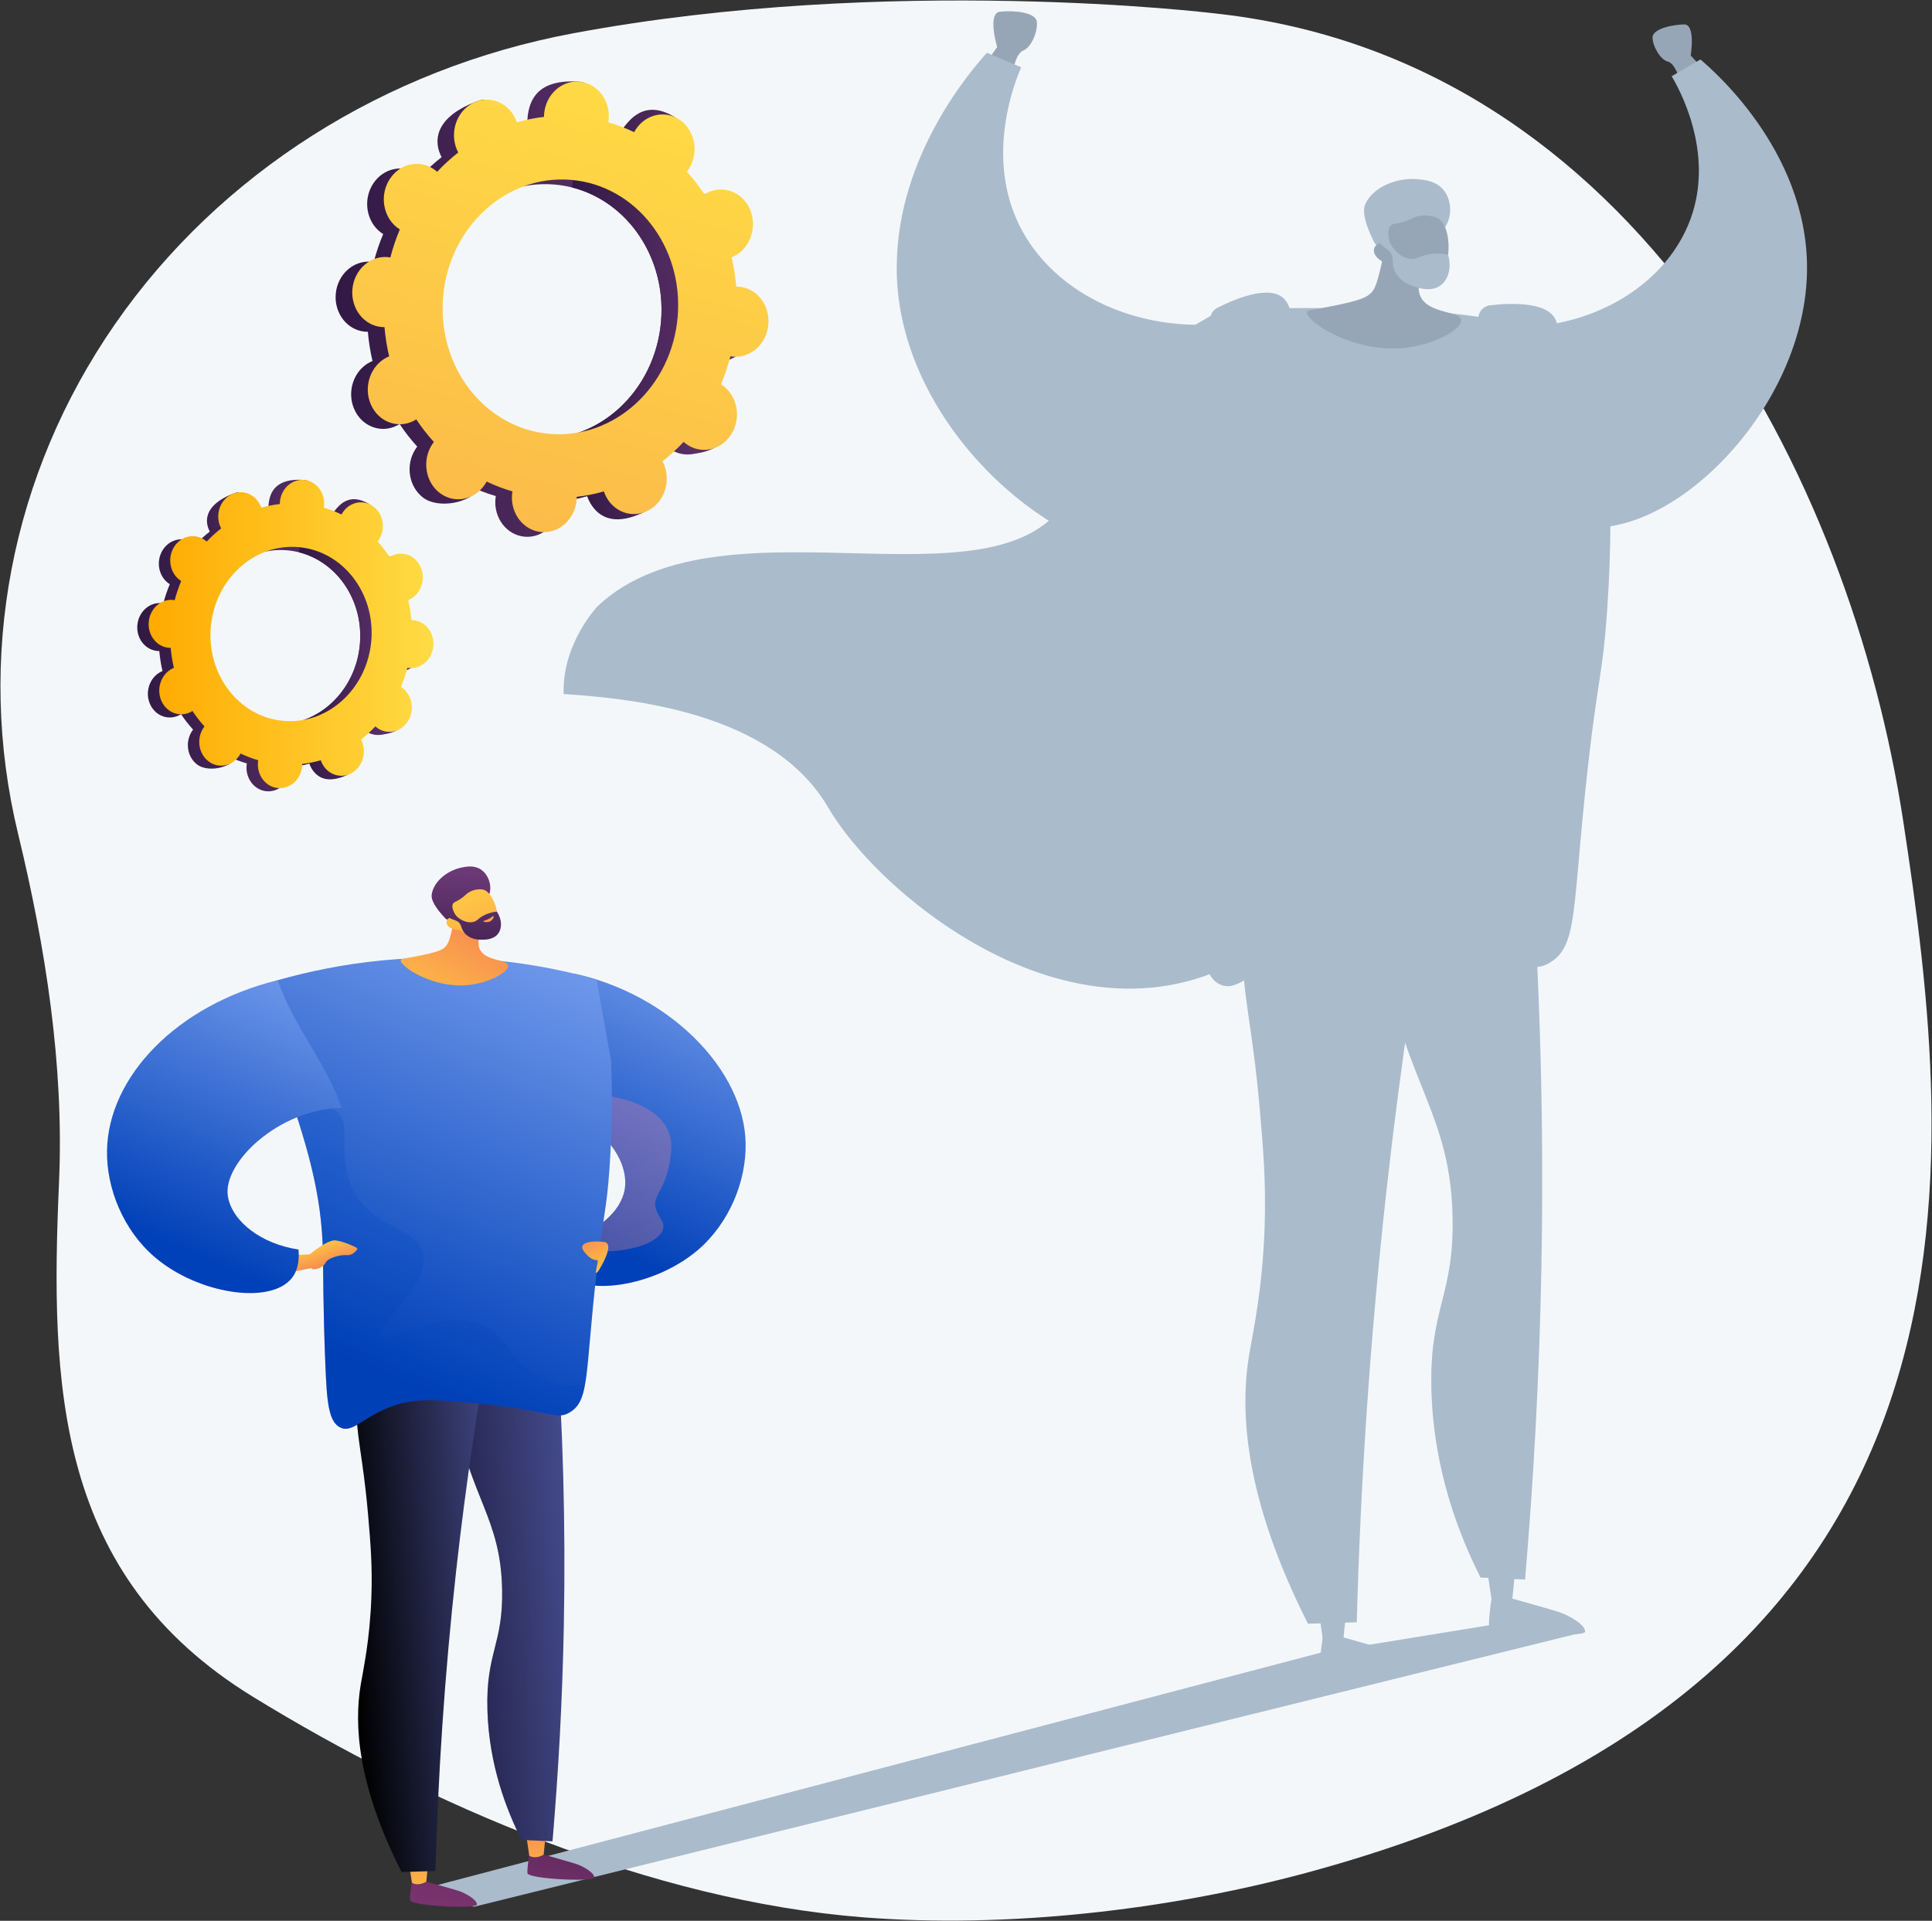<svg width="2802" height="2786" viewBox="0 0 2802 2786" fill="none" xmlns="http://www.w3.org/2000/svg">
<rect x="0" y="0" width="2802" height="2786" fill="#333333" stroke="none"/>
<path d="M2760.15 1190.26C2684.24 693.389 2373 82.943 1758.12 19.059C1758.12 19.059 1291.28 -37.725 831.069 48.338C557.935 99.416 318.437 251.465 166.893 469.998C15.346 688.53 -35.275 955 26.16 1209.05C66.062 1374.05 93.025 1544.83 85.625 1714.38C72.746 2009.47 80.156 2284.92 366.535 2460.9C622.239 2618.04 944.046 2756.62 1251.05 2780.9C1459.69 2797.39 1693.67 2770.7 1894.76 2716.38C2919.56 2439.55 2836.06 1687.14 2760.15 1190.26Z" fill="#F4F7FA"/>
<path d="M1039.13 524.026C1065.01 526.205 1087.9 505.258 1090.26 477.24C1092.62 449.221 1073.55 424.741 1047.68 422.562C1046.33 422.449 1045.01 422.435 1043.69 422.444C1042.45 407.972 1040.2 393.798 1036.95 380.02C1038.18 379.517 1039.4 378.996 1040.61 378.374C1064.2 366.252 1074.49 335.872 1063.6 310.517C1052.7 285.161 1024.75 274.434 1001.16 286.556C999.925 287.191 998.751 287.902 997.592 288.632C989.89 277.002 981.362 266.05 972.078 255.868C972.936 254.752 973.78 253.616 974.563 252.405C989.545 229.231 984.48 197.556 963.251 181.659C942.021 165.762 912.666 171.663 897.684 194.837C896.916 196.025 896.236 197.247 895.574 198.476C883.59 192.692 871.078 187.902 858.123 184.156C858.353 182.745 858.563 181.324 858.685 179.873C861.045 151.854 866.152 120.221 840.244 118.447C780.313 114.343 767.339 143.961 764.979 171.98C764.857 173.431 764.826 174.867 764.817 176.297C751.418 177.825 738.281 180.454 725.498 184.151C725.05 182.828 724.585 181.51 724.026 180.211C713.132 154.857 715.099 137.943 690.337 147.443C636.34 168.16 627.707 198.754 638.601 224.109C639.17 225.434 639.813 226.695 640.472 227.938C629.616 236.423 619.375 245.795 609.837 255.974C608.816 255.06 607.778 254.162 606.668 253.33C585.439 237.433 556.083 243.334 541.102 266.51C526.12 289.685 531.185 321.358 552.414 337.255C553.502 338.07 554.623 338.79 555.75 339.49C550.243 352.531 545.648 366.128 542.011 380.19C540.709 379.96 539.398 379.751 538.058 379.638C512.182 377.459 489.292 398.405 486.932 426.424C484.572 454.442 503.636 478.923 529.513 481.102C530.853 481.215 532.181 481.229 533.503 481.22C534.738 495.692 536.993 509.866 540.242 523.644C539.013 524.147 537.788 524.668 536.58 525.288C512.991 537.411 502.7 567.791 513.594 593.146C524.489 618.501 552.443 629.227 576.033 617.105C577.265 616.472 578.441 615.76 579.6 615.03C587.301 626.661 595.83 637.613 605.114 647.795C604.256 648.911 603.412 650.046 602.629 651.258C587.647 674.432 592.712 706.107 613.942 722.004C635.172 737.901 681.128 730.627 696.109 707.453C696.877 706.265 680.956 706.416 681.619 705.186C693.603 710.971 706.115 715.76 719.07 719.507C718.84 720.918 718.629 722.339 718.507 723.79C716.147 751.809 735.211 776.289 761.087 778.469C786.963 780.648 809.853 759.701 812.213 731.683C812.335 730.231 812.365 728.795 812.374 727.365C825.773 725.838 838.91 723.209 851.693 719.511C852.141 720.834 852.607 722.152 853.165 723.452C864.06 748.806 892.014 759.533 915.603 747.411C939.192 735.289 949.484 704.908 938.589 679.554C938.02 678.228 937.377 676.968 936.719 675.724C947.575 667.238 957.815 657.867 967.354 647.688C968.374 648.602 969.414 649.5 970.523 650.331C991.752 666.227 1021.11 660.329 1036.09 637.152C1051.07 613.976 1046.01 582.303 1024.78 566.405C1023.69 565.592 1022.57 564.873 1021.44 564.171C1026.95 551.131 1031.54 537.534 1035.18 523.472C1036.48 523.704 1037.79 523.913 1039.13 524.026ZM773.079 636.029C679.128 628.117 609.912 539.234 618.48 437.505C627.048 335.775 710.156 259.722 804.106 267.635C898.058 275.548 967.274 364.431 958.705 466.161C950.138 567.89 867.03 643.942 773.079 636.029Z" fill="url(#paint0_linear_716_36951)"/>
<path d="M1040.61 378.374C1064.2 366.251 1074.49 335.871 1063.59 310.516C1052.7 285.161 1024.74 274.434 1001.15 286.556C999.921 287.19 998.746 287.902 997.587 288.632C989.885 277.002 981.357 266.05 972.073 255.868C972.932 254.752 973.775 253.616 974.558 252.404C989.54 229.23 1001.05 183.261 978.302 169.626C935.127 143.748 912.661 171.664 897.679 194.838C896.911 196.026 896.231 197.247 895.568 198.476C883.584 192.692 871.072 187.904 858.117 184.156C858.348 182.744 858.558 181.324 858.68 179.873C859.964 164.624 854.871 150.456 845.819 140.328C840.051 184.14 834.616 227.991 829.617 271.892C910.248 292.189 966.473 373.887 958.702 466.161C952.117 544.355 901.474 607.327 835.738 628.711C835.889 637.259 836.11 645.826 836.03 654.385C835.816 677.61 834.309 700.885 832.78 724.138C839.158 722.849 845.464 721.312 851.685 719.513C852.133 720.836 852.599 722.155 853.157 723.454C864.052 748.809 888.392 764.224 931.795 743.856C955.804 732.589 949.477 704.911 938.581 679.557C938.012 678.232 937.37 676.971 936.711 675.728C947.566 667.242 957.807 657.87 967.345 647.693C968.366 648.607 969.406 649.505 970.515 650.335C991.744 666.232 1039.37 657.307 1054.35 634.131C1069.33 610.955 1046 582.308 1024.77 566.41C1023.68 565.596 1022.56 564.876 1021.43 564.175C1026.94 551.135 1031.53 537.538 1035.17 523.477C1036.48 523.707 1037.79 523.915 1039.13 524.028C1065 526.208 1087.89 505.26 1090.25 477.241C1092.61 449.223 1073.55 424.741 1047.67 422.563C1046.33 422.45 1045 422.437 1043.68 422.445C1042.45 407.973 1040.19 393.798 1036.94 380.022C1038.17 379.517 1039.4 378.995 1040.61 378.374Z" fill="url(#paint1_linear_716_36951)"/>
<path d="M1063.27 517.279C1089.15 519.459 1112.04 498.512 1114.4 470.494C1116.76 442.475 1097.69 417.994 1071.82 415.815C1070.48 415.702 1069.15 415.688 1067.83 415.697C1066.59 401.225 1064.34 387.05 1061.09 373.273C1062.32 372.77 1063.54 372.248 1064.75 371.627C1088.34 359.505 1098.63 329.125 1087.74 303.77C1076.84 278.415 1048.89 267.687 1025.3 279.809C1024.07 280.444 1022.89 281.155 1021.73 281.885C1014.03 270.255 1005.5 259.302 996.219 249.12C997.077 248.005 997.921 246.869 998.704 245.657C1013.69 222.483 1008.62 190.808 987.391 174.912C966.162 159.015 936.806 164.916 921.825 188.09C921.058 189.278 920.378 190.5 919.715 191.729C907.731 185.945 895.219 181.156 882.263 177.409C882.493 175.997 882.704 174.577 882.826 173.125C885.186 145.107 866.122 120.626 840.246 118.447C814.37 116.268 791.48 137.214 789.12 165.233C788.998 166.684 788.968 168.12 788.958 169.55C775.559 171.077 762.422 173.706 749.64 177.404C749.192 176.081 748.726 174.763 748.168 173.463C737.274 148.109 709.319 137.381 685.729 149.503C662.14 161.625 651.849 192.006 662.743 217.36C663.312 218.685 663.954 219.946 664.614 221.189C653.758 229.676 643.518 239.047 633.979 249.225C632.958 248.312 631.919 247.414 630.809 246.582C609.58 230.685 580.224 236.586 565.243 259.762C550.261 282.938 555.326 314.611 576.555 330.508C577.643 331.322 578.764 332.042 579.891 332.743C574.384 345.783 569.789 359.38 566.151 373.443C564.849 373.213 563.538 373.005 562.198 372.892C536.322 370.712 513.432 391.659 511.072 419.678C508.713 447.697 527.776 472.177 553.652 474.357C554.993 474.47 556.319 474.484 557.642 474.475C558.877 488.947 561.132 503.122 564.38 516.899C563.152 517.402 561.926 517.924 560.718 518.543C537.128 530.666 526.837 561.046 537.731 586.402C548.626 611.757 576.581 622.483 600.17 610.361C601.403 609.728 602.578 609.016 603.737 608.286C611.438 619.916 619.967 630.868 629.251 641.051C628.392 642.167 627.549 643.303 626.766 644.514C611.785 667.688 616.849 699.362 638.079 715.259C659.308 731.155 688.663 725.255 703.645 702.081C704.413 700.893 705.092 699.671 705.756 698.442C717.74 704.226 730.252 709.014 743.207 712.762C742.977 714.174 742.767 715.594 742.644 717.046C740.284 745.064 759.348 769.545 785.225 771.724C811.101 773.903 833.991 752.956 836.351 724.938C836.474 723.487 836.504 722.051 836.513 720.621C849.912 719.094 863.049 716.465 875.832 712.767C876.28 714.09 876.746 715.408 877.304 716.707C888.199 742.061 916.154 752.789 939.743 740.667C963.333 728.546 973.624 698.164 962.729 672.811C962.16 671.485 961.517 670.225 960.858 668.98C971.714 660.494 981.954 651.123 991.492 640.945C992.513 641.858 993.552 642.756 994.661 643.586C1015.89 659.483 1045.25 653.584 1060.23 630.408C1075.21 607.232 1070.14 575.559 1048.92 559.661C1047.83 558.848 1046.71 558.129 1045.58 557.427C1051.09 544.387 1055.68 530.79 1059.32 516.728C1060.62 516.958 1061.93 517.166 1063.27 517.279ZM797.22 629.283C703.27 621.37 634.053 532.488 642.621 430.758C651.189 329.028 734.297 252.975 828.248 260.888C922.198 268.801 991.415 357.683 982.847 459.413C974.279 561.143 891.172 637.196 797.22 629.283Z" fill="url(#paint2_linear_716_36951)"/>
<path d="M577.008 973.584C594.712 975.075 610.374 960.743 611.988 941.573C613.603 922.403 600.559 905.653 582.855 904.162C581.937 904.085 581.03 904.076 580.125 904.081C579.281 894.179 577.737 884.481 575.515 875.055C576.355 874.711 577.194 874.354 578.021 873.929C594.161 865.635 601.202 844.849 593.748 827.501C586.294 810.153 567.168 802.813 551.027 811.106C550.183 811.54 549.38 812.027 548.587 812.526C543.317 804.569 537.482 797.076 531.13 790.109C531.717 789.345 532.295 788.568 532.83 787.739C543.081 771.883 539.615 750.211 525.09 739.335C510.565 728.458 490.479 732.496 480.229 748.352C479.704 749.165 479.239 750.001 478.785 750.842C470.585 746.884 462.025 743.608 453.161 741.044C453.319 740.078 453.462 739.106 453.546 738.113C455.161 718.942 458.655 697.299 440.929 696.086C399.924 693.278 391.047 713.543 389.432 732.714C389.348 733.707 389.328 734.689 389.322 735.667C380.154 736.713 371.166 738.511 362.42 741.041C362.114 740.136 361.795 739.234 361.413 738.345C353.959 720.998 355.305 709.425 338.363 715.925C301.418 730.1 295.511 751.032 302.965 768.38C303.355 769.286 303.794 770.149 304.245 771C296.817 776.806 289.81 783.218 283.285 790.182C282.586 789.557 281.876 788.942 281.116 788.373C266.591 777.496 246.506 781.533 236.255 797.391C226.005 813.248 229.47 834.919 243.995 845.795C244.739 846.353 245.506 846.845 246.277 847.324C242.509 856.247 239.365 865.55 236.876 875.171C235.985 875.014 235.088 874.871 234.171 874.794C216.467 873.303 200.805 887.634 199.19 906.805C197.575 925.975 210.619 942.725 228.324 944.216C229.241 944.293 230.149 944.303 231.054 944.297C231.899 954.199 233.442 963.897 235.665 973.323C234.824 973.667 233.986 974.023 233.159 974.448C217.019 982.743 209.978 1003.53 217.432 1020.88C224.886 1038.23 244.013 1045.56 260.153 1037.27C260.996 1036.84 261.801 1036.35 262.593 1035.85C267.862 1043.81 273.698 1051.3 280.05 1058.27C279.463 1059.03 278.886 1059.81 278.35 1060.64C268.1 1076.49 271.565 1098.16 286.09 1109.04C300.615 1119.92 332.059 1114.94 342.309 1099.09C342.834 1098.27 331.942 1098.38 332.395 1097.53C340.594 1101.49 349.155 1104.77 358.019 1107.33C357.861 1108.3 357.717 1109.27 357.634 1110.26C356.019 1129.43 369.063 1146.18 386.767 1147.67C404.472 1149.17 420.133 1134.83 421.748 1115.66C421.831 1114.67 421.852 1113.69 421.858 1112.71C431.026 1111.66 440.014 1109.87 448.76 1107.34C449.067 1108.24 449.386 1109.14 449.767 1110.03C457.221 1127.38 476.348 1134.72 492.488 1126.42C508.628 1118.13 515.669 1097.34 508.215 1080C507.825 1079.09 507.386 1078.23 506.935 1077.38C514.363 1071.57 521.369 1065.16 527.895 1058.19C528.593 1058.82 529.304 1059.43 530.063 1060C544.588 1070.88 564.673 1066.84 574.924 1050.99C585.175 1035.13 581.709 1013.46 567.184 1002.58C566.44 1002.02 565.673 1001.53 564.902 1001.05C568.669 992.13 571.814 982.827 574.302 973.205C575.194 973.364 576.091 973.507 577.008 973.584ZM394.976 1050.22C330.695 1044.8 283.337 983.99 289.199 914.386C295.061 844.782 351.924 792.746 416.205 798.161C480.487 803.575 527.845 864.389 521.982 933.993C516.12 1003.6 459.258 1055.63 394.976 1050.22Z" fill="url(#paint3_linear_716_36951)"/>
<path d="M578.024 873.929C594.164 865.634 601.205 844.848 593.751 827.5C586.297 810.152 567.17 802.812 551.03 811.106C550.186 811.54 549.383 812.027 548.59 812.526C543.32 804.568 537.485 797.076 531.133 790.109C531.72 789.346 532.298 788.568 532.833 787.739C543.083 771.883 550.959 740.431 535.395 731.102C505.855 713.396 490.483 732.496 480.233 748.352C479.708 749.165 479.243 750 478.789 750.841C470.589 746.884 462.029 743.607 453.165 741.044C453.323 740.078 453.467 739.106 453.55 738.114C454.429 727.681 450.943 717.987 444.75 711.057C440.804 741.034 437.085 771.036 433.664 801.074C488.832 814.961 527.301 870.859 521.984 933.993C517.478 987.493 482.828 1030.58 437.851 1045.21C437.955 1051.06 438.105 1056.92 438.051 1062.78C437.904 1078.67 436.874 1094.59 435.827 1110.5C440.191 1109.62 444.506 1108.57 448.762 1107.34C449.068 1108.24 449.387 1109.14 449.769 1110.03C457.223 1127.38 473.877 1137.93 503.573 1123.99C520 1116.28 515.671 1097.35 508.216 1080C507.827 1079.09 507.387 1078.23 506.936 1077.38C514.363 1071.57 521.37 1065.16 527.896 1058.2C528.594 1058.82 529.306 1059.44 530.065 1060C544.59 1070.88 577.176 1064.77 587.426 1048.92C597.677 1033.06 581.711 1013.46 567.185 1002.58C566.441 1002.02 565.674 1001.53 564.903 1001.05C568.671 992.131 571.814 982.828 574.303 973.207C575.194 973.364 576.091 973.507 577.008 973.584C594.713 975.076 610.374 960.743 611.989 941.573C613.604 922.403 600.56 905.653 582.855 904.162C581.938 904.085 581.03 904.075 580.125 904.081C579.281 894.179 577.737 884.481 575.515 875.055C576.359 874.711 577.197 874.354 578.024 873.929Z" fill="url(#paint4_linear_716_36951)"/>
<path d="M593.523 968.968C611.227 970.46 626.889 956.128 628.503 936.957C630.118 917.786 617.074 901.037 599.369 899.546C598.452 899.468 597.544 899.459 596.64 899.465C595.796 889.563 594.252 879.865 592.03 870.438C592.87 870.094 593.709 869.737 594.535 869.312C610.675 861.018 617.716 840.232 610.262 822.884C602.808 805.536 583.681 798.196 567.542 806.49C566.698 806.924 565.895 807.411 565.102 807.91C559.832 799.953 553.997 792.459 547.645 785.492C548.232 784.729 548.81 783.952 549.346 783.123C559.596 767.267 556.131 745.595 541.606 734.719C527.081 723.842 506.996 727.88 496.745 743.735C496.22 744.548 495.755 745.384 495.301 746.225C487.101 742.268 478.541 738.991 469.677 736.427C469.834 735.461 469.978 734.489 470.062 733.496C471.677 714.326 458.633 697.576 440.928 696.085C423.223 694.594 407.562 708.925 405.947 728.096C405.864 729.089 405.843 730.071 405.836 731.05C396.668 732.095 387.68 733.894 378.934 736.424C378.627 735.519 378.309 734.617 377.927 733.728C370.473 716.381 351.346 709.041 335.206 717.335C319.066 725.629 312.025 746.416 319.479 763.763C319.869 764.67 320.308 765.532 320.759 766.383C313.331 772.19 306.325 778.602 299.799 785.565C299.101 784.94 298.39 784.326 297.63 783.756C283.105 772.88 263.02 776.917 252.77 792.774C242.519 808.631 245.985 830.301 260.51 841.179C261.254 841.736 262.021 842.228 262.792 842.708C259.024 851.63 255.88 860.933 253.391 870.555C252.5 870.398 251.603 870.255 250.686 870.178C232.981 868.687 217.32 883.019 215.705 902.189C214.091 921.36 227.134 938.109 244.839 939.6C245.756 939.678 246.664 939.687 247.569 939.681C248.414 949.583 249.957 959.281 252.179 968.708C251.339 969.052 250.5 969.409 249.674 969.833C233.534 978.128 226.493 998.914 233.947 1016.26C241.401 1033.61 260.528 1040.95 276.668 1032.66C277.512 1032.22 278.316 1031.74 279.109 1031.24C284.378 1039.19 290.213 1046.69 296.566 1053.65C295.978 1054.42 295.401 1055.19 294.865 1056.02C284.615 1071.88 288.08 1093.55 302.605 1104.43C317.13 1115.3 337.215 1111.27 347.466 1095.41C347.991 1094.6 348.456 1093.76 348.91 1092.92C357.109 1096.88 365.67 1100.15 374.534 1102.72C374.377 1103.68 374.233 1104.66 374.149 1105.65C372.534 1124.82 385.578 1141.57 403.283 1143.06C420.988 1144.55 436.649 1130.22 438.263 1111.05C438.347 1110.06 438.368 1109.07 438.374 1108.09C447.542 1107.05 456.53 1105.25 465.276 1102.72C465.582 1103.63 465.902 1104.53 466.283 1105.42C473.737 1122.76 492.864 1130.1 509.004 1121.81C525.144 1113.52 532.186 1092.73 524.731 1075.38C524.341 1074.48 523.902 1073.61 523.451 1072.76C530.879 1066.96 537.885 1060.54 544.411 1053.58C545.109 1054.21 545.82 1054.82 546.579 1055.39C561.104 1066.26 581.189 1062.23 591.44 1046.37C601.691 1030.51 598.225 1008.84 583.7 997.966C582.956 997.41 582.189 996.917 581.418 996.437C585.186 987.515 588.329 978.212 590.818 968.591C591.709 968.749 592.606 968.891 593.523 968.968ZM411.491 1045.6C347.21 1040.19 299.852 979.375 305.714 909.77C311.576 840.166 368.439 788.131 432.72 793.545C497.001 798.959 544.359 859.772 538.497 929.377C532.635 998.98 475.773 1051.02 411.491 1045.6Z" fill="url(#paint5_linear_716_36951)"/>
<path d="M2281.88 537.925C2200.92 417.529 1764.74 451.103 1764.74 451.103C1753.97 467.149 1639.27 493.437 1558.68 701.36C1478.09 909.283 1051.8 704.512 866.457 879.505C866.457 879.505 814.825 934.035 817.474 1006.64C916.764 1013.24 1120.64 1033.05 1201.4 1171.66C1282.15 1310.28 1610.47 1576.83 1873.92 1338.77C2137.37 1100.7 2180.16 1338.77 2180.16 1338.77C2180.16 1338.77 2362.84 658.32 2281.88 537.925Z" fill="#AABBCC"/>
<path d="M1431.74 88.434L1446.21 68.239C1446.21 68.239 1431.34 18.981 1450.38 16.935C1469.42 14.889 1502.27 17.3 1503.78 31.768C1505.29 46.236 1495.34 68.842 1484.49 73.062C1473.64 77.282 1470.02 99.285 1470.02 99.285L1431.74 88.434Z" fill="#97A6B7"/>
<path d="M1768.9 775.778C1760.67 782.755 1751.65 788.714 1741.81 793.496C1725.27 801.532 1706.97 805.962 1687.48 807.099C1546.2 815.41 1343.3 651.746 1306.45 452.448C1302.18 429.398 1300.37 406.897 1300.57 385.023C1301.78 222.927 1411.63 98.308 1431.38 76.551C1433.66 77.492 1435.89 78.472 1438.16 79.413C1449.22 84.117 1460.31 88.782 1471.37 93.486C1474.58 94.819 1477.8 96.191 1481.01 97.563C1472.86 116.536 1427.23 227.122 1479.87 329.75C1523.74 415.208 1622.92 470.207 1736.17 471.108C1773.02 471.422 1811.32 466.012 1849.66 454.056C1851.34 453.546 1853.03 452.997 1854.72 452.448C1854.72 452.762 1854.75 453.115 1854.75 453.506C1856.16 478.361 1865.42 694.358 1768.9 775.778Z" fill="#AABBCC"/>
<path d="M2467.21 96.83L2452.04 80.542C2452.04 80.542 2459.6 35.065 2442.45 35.428C2425.3 35.791 2396.38 41.699 2396.7 54.729C2397.02 67.759 2408.45 86.708 2418.57 89.214C2428.7 91.72 2434.43 110.859 2434.43 110.859L2467.21 96.83Z" fill="#97A6B7"/>
<path d="M2424.46 110.58C2433.91 126.514 2487.13 219.541 2452.1 316.783C2413.03 425.222 2279.48 496.543 2133.06 468.768C2134.31 487.087 2152.41 718.585 2272.45 758.929C2401.35 802.251 2608.99 612.296 2620.28 405.938C2629.94 229.365 2488.92 105.607 2466.16 86.246C2452.26 94.357 2438.36 102.468 2424.46 110.58Z" fill="#AABBCC"/>
<path d="M2164.46 2310.24C2164.46 2310.24 2158.79 2344.99 2159.51 2357.35C2160.23 2369.72 2297.46 2376.04 2298.84 2366.78C2300.23 2357.51 2276.16 2342.78 2259.22 2337.59C2242.28 2332.39 2192.7 2318.51 2192.7 2318.51L2164.46 2310.24Z" fill="#AABBCC"/>
<path d="M2197.77 2275.6L2193.4 2318.81C2193.4 2318.81 2177.46 2329.34 2163.41 2321.21L2156.38 2274.18L2197.77 2275.6Z" fill="#AABBCC"/>
<path d="M1919.63 2366.57C1919.63 2366.57 1913.95 2401.31 1914.67 2413.68C1915.39 2426.05 2052.62 2432.37 2054.01 2423.1C2055.39 2413.84 2031.32 2399.11 2014.38 2393.91C1997.44 2388.71 1947.86 2374.84 1947.86 2374.84L1919.63 2366.57Z" fill="#AABBCC"/>
<path d="M1952.93 2331.93L1948.56 2375.13C1948.56 2375.13 1932.62 2385.67 1918.57 2377.54L1911.55 2330.51L1952.93 2331.93Z" fill="#AABBCC"/>
<path d="M2172.87 1147.69C2188.73 1179.85 2204.59 1212.01 2220.45 1244.16C2233.21 1427.68 2239.55 1627.23 2235.48 1840.65C2232.45 1999.42 2223.96 2149.83 2211.77 2291.02C2190.27 2290.04 2168.76 2289.04 2147.25 2288.06C2116.15 2226.34 2079.44 2132.83 2076.06 2017.4C2072.54 1897 2109.04 1881.01 2106.73 1765.73C2103.73 1616.31 2041.07 1576.45 2007.69 1396.72C1994.92 1327.98 1986.33 1238.21 1996.55 1129.29C2055.32 1135.42 2114.09 1141.56 2172.87 1147.69Z" fill="#AABBCC"/>
<path opacity="0.3" d="M1996.55 1129.29C2028.29 1132.6 2060.03 1135.91 2091.77 1139.23C2148.91 1238.66 2164.86 1342.15 2154.83 1387.93C2140.65 1452.7 2103.12 1473.44 2105.19 1538.47C2107.23 1602.81 2145.13 1619.5 2169.18 1695.33C2185.83 1747.84 2181.44 1796.11 2171.97 1890.52C2152.89 2080.69 2106.97 2138.85 2145.44 2201.2C2156.37 2218.92 2176.06 2240.02 2214.64 2256.12C2213.7 2267.78 2212.77 2279.48 2211.77 2291.02C2190.27 2290.04 2168.76 2289.04 2147.25 2288.06C2116.15 2226.33 2079.44 2132.83 2076.07 2017.4C2072.54 1897 2109.04 1881.01 2106.73 1765.73C2103.73 1616.31 2041.07 1576.45 2007.69 1396.72C1994.92 1327.99 1986.33 1238.21 1996.55 1129.29Z" fill="#AABBCC"/>
<path d="M2087.54 1205.58C2057.76 1367.95 2031.46 1541.72 2010.94 1726.01C1986.17 1948.52 1972.94 2158.3 1967.74 2353.07C1944.14 2353.74 1920.53 2354.41 1896.93 2355.08C1803.91 2171.06 1798.23 2046.31 1811.64 1965.08C1816.81 1933.78 1830.84 1872.41 1834.05 1780.68C1836.28 1716.74 1832.2 1668.08 1827.11 1609.59C1815.94 1481.34 1802.38 1453.34 1800.43 1355.24C1798.6 1263.18 1798.22 1216.59 1824.51 1189.4C1893.74 1117.77 2073.87 1199.24 2087.54 1205.58Z" fill="#AABBCC"/>
<path d="M2330.74 887.188C2324.35 978.016 2318.12 979.389 2303.49 1107.58C2289.78 1228.04 2287.27 1297.17 2279.54 1338.98H2279.54C2279.53 1339.06 2279.51 1339.13 2279.5 1339.21C2279.15 1341.05 2278.81 1342.85 2278.44 1344.58C2277.94 1347.17 2277.39 1349.64 2276.76 1352.03C2276.68 1352.23 2276.64 1352.39 2276.6 1352.58C2276.01 1354.97 2275.35 1357.25 2274.68 1359.4C2272.33 1366.89 2269.58 1373.16 2266.18 1378.49C2265.47 1379.59 2264.76 1380.61 2264.06 1381.59C2263.31 1382.61 2262.57 1383.55 2261.78 1384.49C2261.08 1385.32 2260.37 1386.1 2259.67 1386.84L2259.32 1387.2C2258.49 1388.06 2257.59 1388.88 2256.69 1389.71C2256.65 1389.74 2256.61 1389.78 2256.57 1389.82C2255.75 1390.57 2254.85 1391.31 2253.94 1391.98C2253.71 1392.21 2253.47 1392.41 2253.2 1392.57C2252.45 1393.16 2251.67 1393.7 2250.85 1394.25C2249.83 1394.96 2248.73 1395.66 2247.63 1396.33C2220.31 1412.64 2210.43 1392.92 2070.99 1379.12C1977.5 1369.87 1929.79 1365.56 1882.44 1381.55C1817.99 1403.39 1796.43 1440 1769.81 1428.08C1744.29 1416.68 1741.08 1372.61 1737.98 1295.86C1733.24 1177.43 1733.51 1096.95 1733.08 1068.14C1732.96 1059.87 1732.69 1051.75 1732.33 1043.72C1732.18 1040.07 1731.98 1036.47 1731.79 1032.9C1731.75 1032.27 1731.71 1031.64 1731.67 1031.06C1731.2 1023.37 1730.61 1015.77 1729.9 1008.24C1729.55 1004.36 1729.16 1000.52 1728.77 996.677C1728.45 993.698 1728.1 990.718 1727.75 987.778C1727 981.232 1726.14 974.763 1725.24 968.374C1724.89 965.826 1724.49 963.278 1724.1 960.73C1722.89 952.851 1721.59 945.01 1720.18 937.249C1718.85 930.114 1717.48 923.019 1715.99 915.963C1715.91 915.61 1715.83 915.257 1715.79 914.905C1715.09 911.455 1714.34 908.045 1713.56 904.634C1706.38 872.176 1697.52 840.109 1687.49 807.102C1677.57 774.644 1666.52 741.245 1654.72 705.728C1651.74 696.79 1648.76 688.048 1645.78 679.503C1621.75 610.627 1597.29 554.334 1578.08 513.447C1621.51 498.707 1674.71 483.302 1736.18 471.11C1771.38 464.133 1809.29 458.174 1849.66 454.058C1851.35 453.862 1853.07 453.666 1854.76 453.509C1907.44 448.295 1964.21 446.14 2024.46 448.609C2134.34 453.156 2228.81 472.012 2303.65 492.945C2313.76 549.551 2323.92 606.157 2334.03 662.764C2336.34 719.487 2337.09 796.36 2330.74 887.188Z" fill="#AABBCC"/>
<path d="M2011.91 317.652C2010.42 350.889 2005.31 377.04 2000.83 394.896C1995.71 415.355 1992.54 420.542 1988.61 424.678C1982.7 430.906 1973.98 435.928 1925.75 445.191C1899.5 450.23 1896.17 449.877 1895.46 452.417C1892 464.81 1960.36 511.326 2033.89 504.921C2078.9 501.003 2120.9 477.689 2119.12 464.175C2117.33 450.573 2072.33 455.416 2060.33 430.341C2051.98 412.898 2063.64 389.389 2076.96 370.117C2066.27 347.239 2022.6 340.528 2011.91 317.652Z" fill="#97A6B7"/>
<path d="M2095.55 329.7C2105.89 315.514 2106.16 291.026 2093.75 275.742C2083.08 262.59 2066.58 260.949 2056.7 259.963C2028.08 257.11 1992.21 269.601 1980.08 296.095C1972.89 311.795 1989.47 343.926 1992.08 349.708C1995.04 356.246 2000.24 358.423 2005.1 363.325C2011.83 370.124 2022.37 380.937 2039.59 399.029C2040.82 393.591 2042.71 386.856 2045.78 379.538C2046.96 376.721 2051.7 365.719 2058.99 356.544C2073.6 338.152 2085.75 343.145 2095.55 329.7Z" fill="#AABBCC"/>
<path d="M2015.2 383.971C2015.2 383.971 2034.46 414.494 2071.82 411.477C2105.27 408.774 2109.01 333.606 2087.37 318.006C2080.15 312.801 2065.83 310.816 2054.26 314.254C2047.43 316.285 2045.15 319.173 2033.92 322.272C2023.56 325.134 2020.6 324.027 2017.51 326.716C2013.63 330.084 2010.88 338.229 2017.78 360.079C2011.29 353.712 2003.58 351.348 1998.19 353.997C1997.33 354.423 1995.06 356.022 1993.8 358.412C1989.25 367.062 1997.26 377.894 2015.2 383.971Z" fill="#97A6B7"/>
<path d="M2015.92 322.251C2017.55 323.43 2012.71 329.531 2012.48 338.064C2012.02 354.627 2029.08 374.234 2046.2 375.652C2056.32 376.489 2059 370.356 2075.68 368.33C2086 367.077 2094.63 368.258 2100.07 369.357C2105.6 387.427 2100.95 405.604 2088.94 414.191C2076.02 423.436 2059.25 418.212 2052.24 416.028C2047.54 414.566 2032.51 409.915 2024.48 396.322C2016.11 382.157 2023.97 373.416 2014.48 363.896C2009.69 359.094 2003.47 357.079 1997.29 347.733C1995.62 345.195 1994.49 342.942 1993.8 341.427C2002.29 332.137 2013.55 320.542 2015.92 322.251Z" fill="#AABBCC"/>
<path d="M2088.02 376.273C2088.02 376.273 2080.85 380.165 2068.34 379.657C2067.73 379.631 2067.06 379.82 2066.99 380.136C2066.72 381.326 2074.82 386.517 2082.18 384.326C2087.4 382.767 2091.4 377.739 2090.68 376.486C2090.37 375.959 2089.18 376.048 2088.02 376.273Z" fill="#AABBCC"/>
<path d="M1865.7 437.605C1847.7 410.004 1793.79 432.187 1765.75 446.327C1761 448.719 1757.45 452.957 1755.94 458.05C1754.43 463.144 1755.08 468.636 1757.76 473.229C1769.49 493.381 1791.91 527.166 1823.34 553.647C1871.3 594.068 1890.45 475.544 1865.7 437.605Z" fill="#AABBCC"/>
<path d="M2257.97 469.055C2250.59 436.939 2192.34 439.177 2161.14 442.782C2155.86 443.392 2151.07 446.145 2147.89 450.405C2144.72 454.665 2143.44 460.047 2144.37 465.28C2148.43 488.24 2157.83 527.684 2178.2 563.376C2209.29 617.856 2268.12 513.2 2257.97 469.055Z" fill="#AABBCC"/>
<path opacity="0.3" d="M2279.54 1338.98C2279.18 1340.9 2278.83 1342.78 2278.44 1344.58C2277.89 1347.17 2277.34 1349.64 2276.75 1352.03C2276.67 1352.23 2276.64 1352.38 2276.6 1352.58C2276.01 1354.97 2275.34 1357.24 2274.68 1359.4C2272.32 1366.89 2269.58 1373.16 2266.17 1378.49C2265.46 1379.59 2264.76 1380.61 2264.05 1381.59C2263.31 1382.61 2262.56 1383.55 2261.78 1384.49C2261.07 1385.31 2260.37 1386.1 2259.66 1386.84L2259.31 1387.19C2258.49 1388.06 2257.58 1388.88 2256.68 1389.7C2256.64 1389.74 2256.6 1389.78 2256.56 1389.82C2255.74 1390.57 2254.84 1391.31 2253.94 1391.98C2253.7 1392.21 2253.47 1392.41 2253.19 1392.57C2252.45 1393.15 2251.66 1393.7 2250.84 1394.25C2249.82 1394.96 2248.72 1395.66 2247.63 1396.33C2220.3 1412.64 2210.42 1392.92 2070.99 1379.12C1977.49 1369.87 1929.78 1365.56 1882.43 1381.55C1817.98 1403.38 1796.42 1440 1769.81 1428.08C1744.28 1416.67 1741.07 1372.61 1737.97 1295.86C1733.23 1177.43 1733.5 1096.95 1733.07 1068.14C1732.96 1059.87 1732.68 1051.75 1732.33 1043.72C1732.17 1040.07 1731.98 1036.46 1731.78 1032.9C1731.74 1032.27 1731.7 1031.64 1731.66 1031.05C1731.19 1023.37 1730.6 1015.77 1729.9 1008.24C1729.58 1004.36 1729.19 1000.52 1728.76 996.674C1728.45 993.695 1728.13 990.715 1727.74 987.775C1727 981.229 1726.13 974.76 1725.23 968.371C1724.88 965.823 1724.49 963.275 1724.1 960.727C1722.88 952.848 1721.59 945.007 1720.18 937.246C1718.84 930.111 1717.47 923.017 1715.98 915.961C1715.9 915.607 1715.82 915.254 1715.79 914.902C1715.04 911.452 1714.3 908.042 1713.55 904.631C1706.38 872.173 1697.52 840.106 1687.48 807.099C1546.2 815.41 1343.3 651.746 1306.45 452.448C1302.18 429.398 1300.37 406.897 1300.57 385.023C1318.52 483.966 1447.38 623.051 1578.07 655.98C1603.59 662.408 1626.09 670.523 1645.77 679.501C1726.88 716.389 1760 766.958 1760 766.958C1763.69 769.506 1766.59 772.447 1768.9 775.779C1790.62 806.747 1760.59 870.252 1799.21 938.344C1844.29 1017.88 1928.45 1007.57 1941.23 1065.67C1957.26 1138.78 1836.64 1212.91 1853.07 1237.1C1868.83 1260.34 1969.81 1176.53 2061.19 1212.59C2125.24 1237.88 2124.85 1298.44 2193.45 1327.69C2221.95 1339.84 2251.59 1342 2279.54 1338.98Z" fill="#AABBCC"/>
<path d="M2298.84 2366.78L687.696 2765.62L595.289 2744.43L1915.53 2397.05L2159.51 2357.35L2298.84 2366.78Z" fill="#AABBCC"/>
<path d="M803.637 1801.99C802.01 1821.19 806.194 1834.23 813.167 1843.16C844.081 1882.79 949.166 1866.59 1011.62 1813.52C1057.85 1774.24 1082.33 1713.25 1081.42 1658.58C1079.66 1551.94 971.155 1442.06 832.762 1412.17C811.006 1477.23 790.295 1541.45 768.516 1606.51C800.569 1607 828.184 1615.86 850.102 1629.27C890.198 1653.77 911.35 1693.47 906.073 1724.99C900.495 1758.27 864.467 1788.49 816.933 1799.46C812.608 1800.48 808.17 1801.32 803.637 1801.99Z" fill="url(#paint6_linear_716_36951)"/>
<path opacity="0.3" d="M816.93 1799.46C817.466 1799.88 818.023 1800.25 818.604 1800.62C869.764 1832.75 982.821 1805.71 958.788 1768.52C934.777 1731.33 968.085 1738.31 973.524 1667.78C978.94 1597.29 872.018 1587.99 872.018 1587.99C872.018 1587.99 862.233 1604.89 850.099 1629.27C890.195 1653.77 911.347 1693.47 906.07 1724.99C900.492 1758.27 864.464 1788.49 816.93 1799.46Z" fill="url(#paint7_linear_716_36951)"/>
<path d="M768.371 2684.08C768.371 2684.08 764.424 2708.23 764.927 2716.83C765.428 2725.43 860.838 2729.82 861.802 2723.38C862.766 2716.94 846.031 2706.7 834.254 2703.09C822.475 2699.47 788.002 2689.82 788.002 2689.82L768.371 2684.08Z" fill="url(#paint8_linear_716_36951)"/>
<path d="M791.527 2659.99L788.484 2690.03C788.484 2690.03 777.401 2697.35 767.636 2691.7L762.75 2659L791.527 2659.99Z" fill="url(#paint9_linear_716_36951)"/>
<path d="M598.139 2723.24C598.139 2723.24 594.191 2747.4 594.693 2755.99C595.195 2764.59 690.605 2768.99 691.569 2762.55C692.533 2756.11 675.798 2745.86 664.02 2742.25C652.242 2738.63 617.769 2728.99 617.769 2728.99L598.139 2723.24Z" fill="url(#paint10_linear_716_36951)"/>
<path d="M621.3 2699.15L618.256 2729.19C618.256 2729.19 607.174 2736.52 597.408 2730.86L592.523 2698.17L621.3 2699.15Z" fill="url(#paint11_linear_716_36951)"/>
<path d="M774.212 1875.79C785.24 1898.14 796.269 1920.5 807.298 1942.86C816.167 2070.45 820.575 2209.2 817.744 2357.58C815.638 2467.97 809.738 2572.55 801.264 2670.71C786.312 2670.03 771.359 2669.34 756.405 2668.65C734.783 2625.74 709.259 2560.72 706.91 2480.47C704.459 2396.76 729.839 2385.64 728.229 2305.49C726.142 2201.61 682.58 2173.89 659.371 2048.93C650.496 2001.14 644.52 1938.72 651.623 1863C692.486 1867.26 733.349 1871.52 774.212 1875.79Z" fill="url(#paint12_linear_716_36951)"/>
<path opacity="0.3" d="M651.623 1863C673.691 1865.3 695.76 1867.6 717.83 1869.91C757.555 1939.04 768.647 2010.99 761.675 2042.82C751.813 2087.85 725.724 2102.27 727.158 2147.48C728.577 2192.22 754.933 2203.82 771.653 2256.54C783.226 2293.05 780.172 2326.62 773.588 2392.26C760.328 2524.48 728.4 2564.91 755.143 2608.26C762.743 2620.58 776.434 2635.25 803.261 2646.45C802.604 2654.55 801.958 2662.69 801.265 2670.71C786.313 2670.03 771.36 2669.34 756.406 2668.65C734.783 2625.74 709.26 2560.72 706.911 2480.47C704.46 2396.76 729.84 2385.64 728.23 2305.49C726.143 2201.6 682.581 2173.89 659.372 2048.93C650.496 2001.14 644.52 1938.72 651.623 1863Z" fill="url(#paint13_linear_716_36951)"/>
<path d="M714.882 1916.04C694.18 2028.93 675.895 2149.74 661.627 2277.87C644.401 2432.58 635.207 2578.44 631.592 2713.85C615.18 2714.32 598.768 2714.78 582.356 2715.25C517.684 2587.31 513.733 2500.57 523.057 2444.09C526.65 2422.33 536.409 2379.66 538.637 2315.89C540.189 2271.43 537.353 2237.6 533.811 2196.93C526.045 2107.76 516.619 2088.3 515.265 2020.09C513.992 1956.08 513.73 1923.69 532.002 1904.79C580.144 1854.98 705.381 1911.63 714.882 1916.04Z" fill="url(#paint14_linear_716_36951)"/>
<path d="M360.68 1434.81C431.347 1410.85 539.171 1384.3 671.042 1389.74C747.435 1392.89 813.111 1405.99 865.149 1420.57C872.185 1459.92 879.221 1499.27 886.256 1538.62C887.874 1578.08 888.395 1631.52 883.962 1694.67C879.529 1757.82 875.19 1758.77 865.035 1847.9C848.479 1993.23 855.403 2031.19 826.197 2048.65C807.201 2060 800.329 2046.3 703.39 2036.69C638.388 2030.25 605.215 2027.25 572.297 2038.39C527.472 2053.56 512.473 2079.03 493.981 2070.74C476.249 2062.79 473.991 2032.18 471.849 1978.8C468.545 1896.47 468.749 1840.5 468.444 1820.47C467.046 1728.56 443.772 1658.38 413.964 1568.5C395.321 1512.29 375.683 1466.79 360.68 1434.81Z" fill="url(#paint15_linear_716_36951)"/>
<path d="M662.31 1298.69C661.27 1321.79 657.716 1339.98 654.607 1352.39C651.047 1366.62 648.836 1370.22 646.108 1373.1C642.001 1377.43 635.938 1380.92 602.4 1387.36C584.15 1390.86 581.839 1390.62 581.345 1392.38C578.94 1401 626.468 1433.34 677.594 1428.89C708.884 1426.16 738.086 1409.95 736.848 1400.56C735.602 1391.1 704.313 1394.47 695.971 1377.03C690.169 1364.91 698.272 1348.56 707.534 1335.16C700.105 1319.26 669.737 1314.59 662.31 1298.69Z" fill="url(#paint16_linear_716_36951)"/>
<path d="M709.669 1296.83C713.692 1285.31 708.942 1268.96 697.611 1261.29C687.86 1254.68 676.549 1256.91 669.777 1258.24C650.153 1262.11 628.799 1277.64 626.059 1297.71C624.437 1309.61 641.938 1327.65 644.837 1330.98C648.119 1334.73 652.019 1335.14 656.239 1337.42C662.089 1340.59 671.282 1345.66 686.38 1354.24C686.105 1350.37 686.011 1345.51 686.576 1340.02C686.794 1337.91 687.735 1329.63 690.741 1322.06C696.761 1306.88 705.855 1307.75 709.669 1296.83Z" fill="url(#paint17_linear_716_36951)"/>
<path d="M667.122 1349.13C667.122 1349.13 686.087 1365.56 710.344 1356.03C732.061 1347.5 719.413 1296.73 701.875 1290.7C696.023 1288.69 686.09 1290.25 679.084 1294.87C674.945 1297.59 674.01 1299.97 667.16 1304.3C660.842 1308.29 658.653 1308.14 657.133 1310.56C655.233 1313.58 655.042 1319.55 664.032 1332.71C658.431 1329.77 652.827 1329.75 649.77 1332.6C649.283 1333.06 648.092 1334.58 647.736 1336.42C646.451 1343.1 653.959 1348.69 667.122 1349.13Z" fill="url(#paint18_linear_716_36951)"/>
<path d="M655.177 1307.9C656.502 1308.36 654.507 1313.39 656.069 1319.12C659.098 1330.24 674.401 1339.85 686.078 1337.35C692.981 1335.87 693.532 1331.25 704.222 1326.54C710.841 1323.63 716.822 1322.68 720.66 1322.31C727.98 1333.23 728.539 1346.26 722.28 1354.39C715.541 1363.15 703.327 1363.04 698.22 1363C694.804 1362.97 683.864 1362.9 675.783 1355.47C667.363 1347.73 670.834 1340.33 662.598 1335.91C658.444 1333.68 653.898 1333.59 647.907 1328.61C646.281 1327.26 645.077 1325.99 644.312 1325.12C648.099 1317.23 653.258 1307.24 655.177 1307.9Z" fill="url(#paint19_linear_716_36951)"/>
<path d="M714.03 1329.34C714.03 1329.34 710.04 1333.38 701.614 1335.56C701.204 1335.66 700.798 1335.92 700.813 1336.15C700.874 1336.99 707.309 1338.82 711.763 1335.88C714.924 1333.79 716.576 1329.64 715.841 1328.95C715.53 1328.66 714.76 1328.96 714.03 1329.34Z" fill="url(#paint20_linear_716_36951)"/>
<path opacity="0.3" d="M788.513 2000.94C740.834 1980.6 741.11 1938.49 696.579 1920.92C633.034 1895.85 562.827 1954.1 551.866 1937.95C540.459 1921.14 624.31 1869.6 613.156 1818.77C604.291 1778.38 545.759 1785.54 514.41 1730.24C484.671 1677.79 513.503 1629.29 487.17 1611.07C477.726 1604.53 461.068 1601.95 429.484 1615.85C451.507 1684.63 467.299 1745.29 468.443 1820.47C468.748 1840.51 468.545 1896.47 471.848 1978.81C473.99 2032.18 476.248 2062.8 493.98 2070.74C512.472 2079.03 527.472 2053.56 572.296 2038.39C605.214 2027.26 638.386 2030.25 703.389 2036.69C800.328 2046.3 807.2 2060.01 826.196 2048.65C838.567 2041.26 844.449 2030.14 848.385 2008.78C828.951 2010.88 808.334 2009.4 788.513 2000.94Z" fill="url(#paint21_linear_716_36951)"/>
<path d="M425.88 1820.55L449.274 1819.24C449.274 1819.24 474.905 1797.79 486.571 1799.13C498.237 1800.47 515.688 1808.56 517.816 1810.26C519.944 1811.96 511.431 1821.47 502.919 1820.55C494.407 1819.62 475.411 1824.22 472.014 1831.71C468.617 1839.21 453.874 1843.74 451.369 1839.34L419.922 1845.59L425.88 1820.55Z" fill="url(#paint22_linear_716_36951)"/>
<path d="M432.955 1812.36C434.593 1831.56 430.412 1844.59 423.437 1853.53C392.518 1893.14 287.437 1876.94 224.983 1823.88C178.754 1784.6 154.276 1723.6 155.18 1668.95C156.944 1562.31 255.776 1457.81 402.788 1421.71C424.549 1486.76 473.632 1541.93 495.394 1606.98C404.759 1608.36 322.373 1686.57 330.539 1735.35C336.621 1771.68 379 1804.37 432.955 1812.36Z" fill="url(#paint23_linear_716_36951)"/>
<path d="M868.264 1842.85C868.264 1842.85 893.304 1803.77 876.251 1801.4C859.198 1799.02 837.827 1801.83 846.246 1814.14C854.665 1826.44 863.299 1828.17 866.321 1827.73C869.344 1827.3 858.982 1856.01 868.264 1842.85Z" fill="url(#paint24_linear_716_36951)"/>
<defs>
<linearGradient id="paint0_linear_716_36951" x1="486.733" y1="448.345" x2="1090.45" y2="448.345" gradientUnits="userSpaceOnUse">
<stop stop-color="#311944"/>
<stop offset="1" stop-color="#6B3976"/>
</linearGradient>
<linearGradient id="paint1_linear_716_36951" x1="829.617" y1="446.796" x2="1090.45" y2="446.796" gradientUnits="userSpaceOnUse">
<stop stop-color="#311944"/>
<stop offset="1" stop-color="#6B3976"/>
</linearGradient>
<linearGradient id="paint2_linear_716_36951" x1="902.678" y1="107.023" x2="313.77" y2="2320.5" gradientUnits="userSpaceOnUse">
<stop stop-color="#FFDB44"/>
<stop offset="0.996" stop-color="#F36F56"/>
</linearGradient>
<linearGradient id="paint3_linear_716_36951" x1="199.057" y1="921.803" x2="612.124" y2="921.803" gradientUnits="userSpaceOnUse">
<stop stop-color="#311944"/>
<stop offset="1" stop-color="#6B3976"/>
</linearGradient>
<linearGradient id="paint4_linear_716_36951" x1="433.665" y1="920.743" x2="612.127" y2="920.743" gradientUnits="userSpaceOnUse">
<stop stop-color="#311944"/>
<stop offset="1" stop-color="#6B3976"/>
</linearGradient>
<linearGradient id="paint5_linear_716_36951" x1="215.573" y1="919.574" x2="628.639" y2="919.574" gradientUnits="userSpaceOnUse">
<stop stop-color="#FFAA00"/>
<stop offset="0.996" stop-color="#FFDB44"/>
</linearGradient>
<linearGradient id="paint6_linear_716_36951" x1="851.452" y1="1794.94" x2="1091.55" y2="1297.81" gradientUnits="userSpaceOnUse">
<stop stop-color="#0040B8"/>
<stop offset="1" stop-color="#91B3FA"/>
</linearGradient>
<linearGradient id="paint7_linear_716_36951" x1="933.226" y1="1812.63" x2="764.755" y2="1423.36" gradientUnits="userSpaceOnUse">
<stop stop-color="#FF9085"/>
<stop offset="1" stop-color="#FB6FBB"/>
</linearGradient>
<linearGradient id="paint8_linear_716_36951" x1="869.048" y1="2423.66" x2="781.935" y2="2875.79" gradientUnits="userSpaceOnUse">
<stop stop-color="#311944"/>
<stop offset="1" stop-color="#893976"/>
</linearGradient>
<linearGradient id="paint9_linear_716_36951" x1="785.029" y1="2745.12" x2="771.292" y2="2596.05" gradientUnits="userSpaceOnUse">
<stop stop-color="#FFC444"/>
<stop offset="0.996" stop-color="#F36F56"/>
</linearGradient>
<linearGradient id="paint10_linear_716_36951" x1="712.185" y1="2393.44" x2="625.073" y2="2845.56" gradientUnits="userSpaceOnUse">
<stop stop-color="#311944"/>
<stop offset="1" stop-color="#893976"/>
</linearGradient>
<linearGradient id="paint11_linear_716_36951" x1="612.657" y1="2761" x2="598.92" y2="2611.93" gradientUnits="userSpaceOnUse">
<stop stop-color="#FFC444"/>
<stop offset="0.996" stop-color="#F36F56"/>
</linearGradient>
<linearGradient id="paint12_linear_716_36951" x1="832.586" y1="2258.35" x2="673.72" y2="2271.08" gradientUnits="userSpaceOnUse">
<stop stop-color="#444B8C"/>
<stop offset="0.996" stop-color="#26264F"/>
</linearGradient>
<linearGradient id="paint13_linear_716_36951" x1="832.584" y1="2258.35" x2="673.72" y2="2271.08" gradientUnits="userSpaceOnUse">
<stop stop-color="#444B8C"/>
<stop offset="0.996" stop-color="#26264F"/>
</linearGradient>
<linearGradient id="paint14_linear_716_36951" x1="744.715" y1="2288.23" x2="503.545" y2="2307.56" gradientUnits="userSpaceOnUse">
<stop stop-color="#444B8C"/>
<stop offset="0.996"/>
</linearGradient>
<linearGradient id="paint15_linear_716_36951" x1="500.283" y1="1966.39" x2="837.377" y2="1187.5" gradientUnits="userSpaceOnUse">
<stop stop-color="#0040B8"/>
<stop offset="1" stop-color="#91B3FA"/>
</linearGradient>
<linearGradient id="paint16_linear_716_36951" x1="615.692" y1="1476.74" x2="726.8" y2="1273.88" gradientUnits="userSpaceOnUse">
<stop stop-color="#FFC444"/>
<stop offset="0.996" stop-color="#F36F56"/>
</linearGradient>
<linearGradient id="paint17_linear_716_36951" x1="660.291" y1="1426.46" x2="670.242" y2="1266.17" gradientUnits="userSpaceOnUse">
<stop stop-color="#311944"/>
<stop offset="1" stop-color="#6B3976"/>
</linearGradient>
<linearGradient id="paint18_linear_716_36951" x1="676.177" y1="1308" x2="753.363" y2="1511.89" gradientUnits="userSpaceOnUse">
<stop stop-color="#FFC444"/>
<stop offset="0.996" stop-color="#F36F56"/>
</linearGradient>
<linearGradient id="paint19_linear_716_36951" x1="679.595" y1="1427.74" x2="689.557" y2="1267.27" gradientUnits="userSpaceOnUse">
<stop stop-color="#311944"/>
<stop offset="1" stop-color="#6B3976"/>
</linearGradient>
<linearGradient id="paint20_linear_716_36951" x1="706.672" y1="1324.23" x2="712.168" y2="1351.15" gradientUnits="userSpaceOnUse">
<stop stop-color="#FFC444"/>
<stop offset="1" stop-color="#F36F56"/>
</linearGradient>
<linearGradient id="paint21_linear_716_36951" x1="562.244" y1="1993.21" x2="899.341" y2="1214.31" gradientUnits="userSpaceOnUse">
<stop stop-color="#0040B8"/>
<stop offset="1" stop-color="#1A76E8"/>
</linearGradient>
<linearGradient id="paint22_linear_716_36951" x1="461.344" y1="1804.74" x2="476.991" y2="1852.49" gradientUnits="userSpaceOnUse">
<stop stop-color="#FFC444"/>
<stop offset="0.996" stop-color="#F36F56"/>
</linearGradient>
<linearGradient id="paint23_linear_716_36951" x1="245.329" y1="1805.17" x2="473.472" y2="1292.5" gradientUnits="userSpaceOnUse">
<stop stop-color="#0040B8"/>
<stop offset="1" stop-color="#91B3FA"/>
</linearGradient>
<linearGradient id="paint24_linear_716_36951" x1="877.82" y1="1842.17" x2="843.355" y2="1762.54" gradientUnits="userSpaceOnUse">
<stop stop-color="#FFC444"/>
<stop offset="0.996" stop-color="#F36F56"/>
</linearGradient>
</defs>
</svg>
